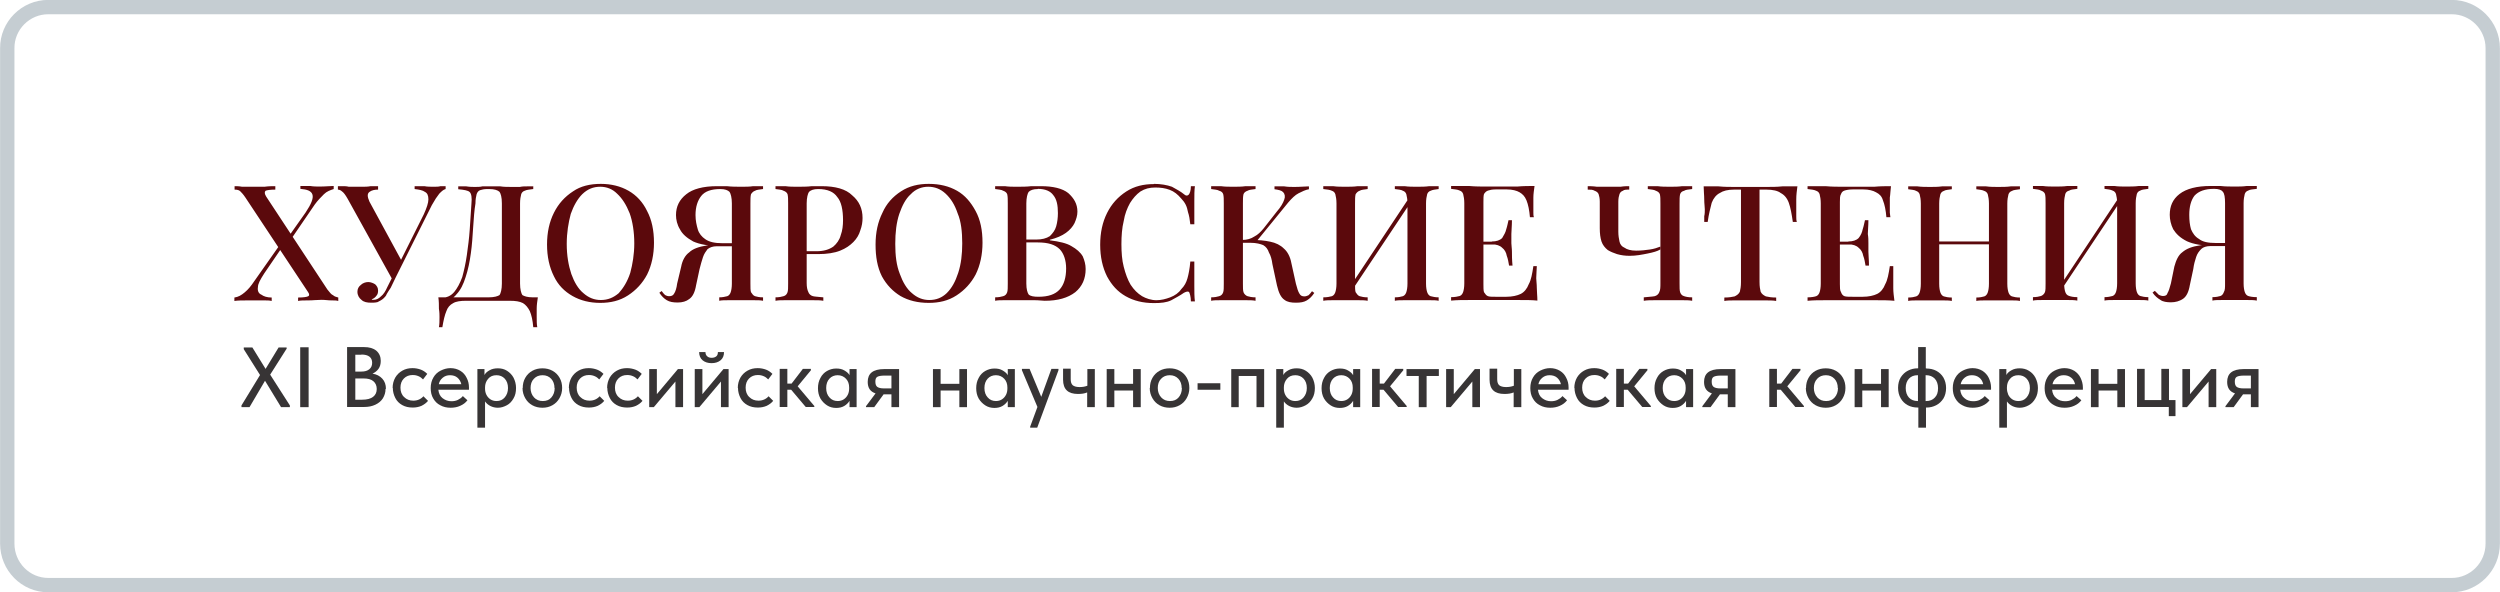 <?xml version="1.0" encoding="UTF-8"?> <svg xmlns="http://www.w3.org/2000/svg" width="130.66" height="30.96" viewBox="0 0 130.66 30.96"> <defs> <style> .cls-1 { fill: #5b090c; } .cls-2 { fill: none; stroke: rgba(62, 87, 103, .3); stroke-miterlimit: 10; stroke-width: .75px; } .cls-3 { fill: #373435; } </style> </defs> <g id="_лой_1" data-name="Слой 1"></g> <g id="_лой_2" data-name="Слой 2"> <g id="_лой_1-2" data-name="Слой 1"> <path class="cls-2" d="M2.52,.37h125.62c1.18,0,2.14,.97,2.14,2.14V28.41c0,1.21-.97,2.17-2.14,2.17H2.52c-1.18,0-2.14-.97-2.14-2.17V2.52C.37,1.34,1.34,.37,2.52,.37Z"></path> <g id="_2123044446352" data-name=" 2123044446352"> <g> <path class="cls-1" d="M14.39,9.73v.18c-.27,0-.45,.03-.51,.06-.06,.06-.06,.15,.03,.3l3.2,4.86c.12,.15,.21,.27,.3,.3,.06,.06,.15,.09,.27,.12v.18c-.09-.03-.21-.03-.36-.03-.18,0-.33-.03-.51-.03-.24,0-.45,.03-.69,.03s-.42,0-.54,.03v-.18c.27,0,.45-.03,.51-.06,.09-.03,.09-.12,0-.24l-3.26-4.92c-.12-.18-.21-.27-.27-.33s-.15-.09-.3-.09v-.18c.09,0,.24,0,.39,.03h1.18c.21-.03,.39-.03,.57-.03Zm.33,2.93s0,.03,.03,.12c.03,.06,.03,.09,.03,.09l-.97,1.42c-.21,.33-.33,.54-.33,.72-.03,.18,.03,.33,.18,.39,.12,.09,.3,.15,.54,.15v.18c-.12-.03-.24-.03-.39-.03h-.81c-.33,0-.57,0-.75,.03v-.18c.21-.03,.36-.12,.54-.27s.33-.33,.51-.6l1.42-2.02Zm2.72-2.93v.15c-.18,.06-.36,.12-.51,.27s-.33,.33-.48,.54l-1.36,1.99s-.03-.06-.03-.12c-.03-.09-.03-.12-.03-.12l.94-1.33c.3-.45,.42-.75,.36-.94s-.27-.27-.63-.3v-.15h.51c.18,.03,.36,.03,.48,.03,.33,0,.57-.03,.75-.03Zm5.85,0v.15c-.12,.03-.21,.12-.33,.24-.12,.15-.24,.33-.39,.6l-1.93,3.86h-.15l-2.32-4.19c-.12-.21-.21-.33-.3-.39-.06-.06-.15-.09-.21-.09v-.18h.27c.09,0,.18,0,.3,.03h.72c.12,0,.27,0,.42-.03h.39v.18c-.18,0-.33,.03-.45,.12s-.12,.24,0,.51l1.69,3.11-.18,.21,1.33-2.66c.15-.33,.24-.6,.24-.78,0-.21-.06-.33-.18-.39-.12-.09-.3-.12-.54-.15v-.15h.51c.15,.03,.33,.03,.48,.03s.27,0,.36-.03h.27Zm-2.63,4.44l.15,.06-.39,.81c-.09,.12-.15,.24-.21,.33-.03,.09-.09,.15-.15,.21-.09,.09-.21,.15-.33,.21-.12,.03-.24,.03-.33,.03-.21,0-.39-.03-.51-.15-.12-.09-.21-.24-.21-.42,0-.15,.06-.27,.18-.36,.09-.09,.24-.15,.39-.15,.12,0,.27,.06,.36,.12,.09,.09,.15,.18,.15,.33,0,.12-.03,.21-.09,.27-.06,.09-.15,.15-.24,.18,0,.03,.03,.03,.09,.03,.15,0,.27-.06,.39-.18,.12-.09,.24-.27,.33-.48l.42-.84Zm7.21-4.44v.15c-.18,.03-.33,.03-.45,.09-.09,.03-.15,.09-.18,.18-.03,.12-.06,.27-.06,.48v4.19c0,.3,.06,.51,.12,.6,.09,.06,.27,.12,.54,.12h.27c-.03,.21-.06,.39-.06,.6v.42c0,.21,0,.39,.03,.54h-.21c-.03-.36-.09-.63-.18-.84-.09-.18-.21-.33-.36-.42-.18-.09-.39-.12-.69-.12h-2.29c-.27,0-.51,.03-.66,.12-.18,.09-.3,.24-.36,.42-.09,.21-.15,.48-.21,.84h-.18c.03-.15,.03-.33,.03-.54,0-.09,0-.24-.03-.42,0-.21,0-.39-.03-.6h2.63c.3,0,.48-.06,.57-.12,.06-.09,.12-.3,.12-.6v-4.19c0-.33-.06-.51-.12-.6-.09-.09-.27-.15-.54-.15h-.09c-.18,0-.3,.03-.39,.06s-.15,.12-.18,.21c-.03,.12-.06,.27-.06,.48-.06,.36-.09,.78-.12,1.24-.03,.48-.06,.94-.12,1.36-.06,.45-.15,.88-.27,1.24-.12,.39-.27,.69-.48,.91-.18,.24-.45,.33-.78,.33v-.15c.27,0,.48-.09,.66-.3,.15-.18,.3-.45,.42-.78,.09-.33,.18-.72,.24-1.15s.12-.88,.15-1.33l.09-1.36c.03-.3,0-.51-.09-.6s-.3-.12-.6-.15v-.15h.42c.18,.03,.33,.03,.45,.03,.15,0,.27,0,.39-.03h.94c.18,.03,.39,.03,.63,.03h.39c.12-.03,.27-.03,.39-.03h.33Zm3.53-.12c.54,0,1.03,.12,1.45,.36s.75,.6,.97,1.06c.24,.45,.36,1,.36,1.66,0,.6-.12,1.18-.36,1.66-.24,.45-.57,.81-1,1.09s-.91,.39-1.45,.39-1.03-.12-1.45-.36-.75-.57-.97-1.03c-.24-.48-.36-1.03-.36-1.66s.12-1.18,.36-1.66,.57-.84,1-1.12c.39-.27,.88-.39,1.45-.39Zm-.03,.15c-.36,0-.66,.12-.94,.39-.24,.24-.45,.6-.6,1.03-.12,.45-.21,.97-.21,1.57s.09,1.12,.24,1.57c.15,.42,.36,.78,.63,1,.27,.24,.57,.36,.91,.36,.36,0,.66-.12,.94-.36,.24-.27,.45-.6,.6-1.06,.12-.45,.21-.97,.21-1.54,0-.6-.09-1.15-.24-1.57-.18-.45-.39-.78-.66-1.03-.24-.24-.54-.36-.88-.36Zm8.51-.03v.15c-.18,.03-.33,.03-.42,.09-.09,.03-.15,.09-.21,.18-.03,.12-.03,.27-.03,.48v4.19c0,.21,0,.36,.03,.45,.06,.09,.12,.18,.21,.21s.24,.06,.42,.06v.18c-.12-.03-.3-.03-.51-.03h-1.27c-.21,0-.39,0-.51,.03v-.18c.18,0,.3-.03,.42-.06,.09-.03,.15-.12,.18-.21s.06-.24,.06-.45v-4.19c0-.3-.06-.51-.12-.6-.09-.09-.24-.15-.48-.15-.48,0-.81,.12-1,.36s-.3,.57-.3,1c0,.3,.06,.54,.12,.75s.21,.39,.39,.51c.21,.15,.51,.21,.88,.21h.72v.15h-.81c-.6,0-1.09-.09-1.42-.24-.33-.18-.57-.39-.69-.63-.15-.24-.21-.51-.21-.75,0-.45,.18-.81,.54-1.09,.33-.27,.88-.42,1.6-.42h.51c.27,.03,.51,.03,.78,.03,.21,0,.42,0,.6-.03h.51Zm-1.48,2.99l-.03,.15h-.91c-.21,0-.36,.06-.48,.15-.09,.12-.18,.24-.24,.42s-.12,.39-.18,.63l-.18,.84c-.06,.36-.18,.6-.36,.72-.15,.12-.36,.18-.6,.18s-.42-.03-.57-.12-.27-.21-.39-.39l.12-.09c.06,.09,.12,.15,.18,.21,.06,.03,.12,.06,.21,.06,.12,0,.21-.03,.27-.15,.06-.09,.12-.27,.15-.51l.21-.88c.06-.33,.21-.6,.42-.75,.18-.18,.51-.3,.91-.36,.12,0,.24-.03,.33-.03,.12,0,.24-.03,.42-.03,.18-.03,.42-.03,.72-.06Zm2.14-2.99h.51c.21,.03,.39,.03,.6,.03,.27,0,.54,0,.78-.03h.51c.72,0,1.27,.15,1.6,.48,.36,.3,.54,.69,.54,1.18,0,.21-.03,.42-.12,.66-.06,.21-.18,.42-.36,.6s-.39,.33-.69,.45-.69,.18-1.15,.18h-.84v-.15h.75c.39,0,.66-.09,.88-.24,.18-.15,.33-.36,.39-.6,.09-.24,.12-.51,.12-.78,0-.54-.09-.97-.3-1.21-.18-.27-.51-.42-1-.42-.24,0-.39,.06-.48,.15-.06,.09-.12,.3-.12,.6v4.16c0,.21,.03,.36,.09,.48,.03,.09,.12,.18,.24,.21s.3,.03,.54,.06v.18c-.15-.03-.33-.03-.57-.03h-1.42c-.21,0-.36,0-.51,.03v-.18c.18,0,.33-.03,.42-.06,.12-.03,.18-.12,.21-.21s.03-.24,.03-.45v-4.19c0-.21,0-.36-.03-.48-.03-.09-.12-.15-.21-.18-.09-.06-.24-.06-.42-.09v-.15Zm8-.12c.57,0,1.06,.12,1.48,.36s.72,.6,.97,1.06,.36,1,.36,1.66c0,.6-.12,1.18-.36,1.66-.24,.45-.57,.81-1,1.09s-.91,.39-1.45,.39c-.57,0-1.06-.12-1.48-.36-.39-.24-.72-.57-.97-1.03-.24-.48-.33-1.03-.33-1.66s.12-1.18,.36-1.66c.21-.48,.54-.84,.97-1.12s.91-.39,1.45-.39Zm-.03,.15c-.33,0-.66,.12-.91,.39-.27,.24-.45,.6-.6,1.03-.15,.45-.21,.97-.21,1.57s.06,1.12,.24,1.57c.15,.42,.36,.78,.63,1,.27,.24,.57,.36,.91,.36,.36,0,.66-.12,.91-.36,.27-.27,.45-.6,.6-1.06s.21-.97,.21-1.54c0-.6-.06-1.15-.24-1.57-.15-.45-.36-.78-.63-1.03s-.57-.36-.91-.36Zm3.5-.03h.51c.21,.03,.39,.03,.6,.03,.27,0,.54,0,.78-.03h.51c.63,0,1.12,.12,1.42,.36,.3,.27,.48,.57,.48,.97,0,.21-.06,.39-.15,.6-.09,.18-.24,.36-.45,.51s-.48,.27-.84,.36v.03c.48,.06,.88,.15,1.12,.3,.27,.15,.48,.33,.6,.54,.09,.21,.15,.42,.15,.66,0,.51-.18,.91-.54,1.21-.39,.3-.91,.45-1.6,.45-.12,0-.3-.03-.54-.03h-1.54c-.21,0-.39,0-.51,.03v-.18c.18,0,.33-.03,.42-.06,.12-.03,.18-.12,.21-.21s.03-.24,.03-.45v-4.19c0-.21,0-.36-.03-.48-.03-.09-.12-.15-.21-.18-.09-.06-.24-.06-.42-.09v-.15Zm2.23,.15c-.24,0-.39,.06-.48,.15-.06,.09-.12,.3-.12,.6v4.19c0,.3,.06,.48,.12,.57,.09,.09,.27,.12,.51,.12,.51,0,.88-.12,1.12-.39,.21-.24,.33-.6,.33-1.09,0-.42-.12-.78-.33-1-.24-.24-.6-.36-1.15-.36h-.81v-.15h.72c.3,0,.54-.06,.72-.18,.15-.15,.27-.3,.33-.51s.09-.45,.09-.69c0-.42-.06-.72-.24-.94-.15-.21-.42-.33-.81-.33Zm6.07-.27c.36,0,.69,.06,.94,.15,.21,.12,.45,.24,.63,.39,.09,.09,.18,.09,.24,.03s.12-.21,.12-.45h.21c-.03,.21-.03,.48-.03,.78v1.21h-.21c-.03-.27-.06-.45-.12-.63-.03-.15-.06-.27-.12-.39s-.15-.24-.24-.33c-.18-.21-.36-.36-.6-.45s-.48-.12-.75-.12c-.3,0-.54,.06-.78,.21-.21,.15-.39,.36-.54,.6-.15,.27-.27,.57-.33,.94-.09,.36-.12,.78-.12,1.21s.03,.84,.12,1.18c.09,.36,.21,.69,.36,.94,.18,.27,.36,.45,.6,.6,.21,.12,.48,.21,.75,.21,.24,0,.48-.06,.72-.15s.45-.24,.57-.42c.18-.18,.27-.36,.33-.57s.12-.51,.15-.88h.21v1.27c0,.3,0,.57,.03,.81h-.21c0-.24-.06-.42-.09-.48-.06-.06-.15-.03-.27,.03-.21,.15-.45,.27-.66,.39-.24,.12-.54,.15-.91,.15-.57,0-1.06-.12-1.48-.36s-.72-.57-.97-1.03c-.24-.48-.36-1.03-.36-1.66s.12-1.18,.36-1.66,.57-.84,1-1.12,.91-.39,1.45-.39Zm5.31,.12v.15c-.18,.03-.33,.03-.42,.09-.09,.03-.18,.09-.21,.18-.03,.12-.03,.27-.03,.48v4.19c0,.21,0,.36,.03,.45s.12,.18,.21,.21,.24,.06,.42,.06v.18c-.15-.03-.3-.03-.51-.03h-1.3c-.21,0-.39,0-.51,.03v-.18c.18,0,.33-.03,.42-.06,.12-.03,.18-.12,.21-.21s.03-.24,.03-.45v-4.19c0-.21,0-.36-.03-.48-.03-.09-.09-.15-.21-.18-.09-.06-.24-.06-.42-.09v-.15h.51c.21,.03,.42,.03,.66,.03,.21,0,.42,0,.63-.03h.51Zm-.18,2.81c.33,0,.66,.03,.94,.09,.3,.06,.54,.18,.72,.36,.18,.15,.33,.42,.39,.75l.24,1.09c.06,.24,.12,.42,.18,.51,.06,.12,.15,.15,.27,.15,.06,0,.15-.03,.21-.06,.06-.06,.12-.12,.18-.21l.12,.09c-.12,.18-.24,.3-.39,.39s-.33,.12-.57,.12-.45-.03-.6-.15c-.18-.12-.3-.36-.39-.75l-.24-1.12c-.03-.24-.09-.45-.18-.6-.06-.18-.15-.3-.3-.39-.15-.06-.36-.12-.66-.12h-.57v-.15h.66Zm-.51,.15v-.15c.24,0,.45-.06,.63-.18,.18-.09,.33-.24,.48-.42l.69-.88c.21-.24,.33-.45,.39-.63,.06-.15,.03-.3-.06-.39s-.24-.12-.45-.15v-.15h.51c.18,.03,.36,.03,.54,.03,.3,0,.57-.03,.75-.03v.15c-.18,.03-.36,.12-.54,.21s-.36,.27-.54,.48l-1.72,2.11h-.69Zm6.55-2.96v.15c-.18,.03-.33,.03-.42,.09-.09,.03-.15,.09-.21,.18-.03,.12-.03,.27-.03,.48v4.19c0,.21,0,.36,.03,.45,.06,.09,.12,.18,.21,.21s.24,.06,.42,.06v.18c-.15-.03-.3-.03-.51-.03h-1.3c-.21,0-.36,0-.51,.03v-.18c.21,0,.33-.03,.45-.06,.09-.03,.15-.12,.18-.21s.06-.24,.06-.45v-4.19c0-.21-.03-.36-.06-.48-.03-.09-.09-.15-.18-.18-.12-.06-.24-.06-.45-.09v-.15h.51c.21,.03,.42,.03,.66,.03,.21,0,.42,0,.63-.03h.51Zm2.23,.51v.36l-3.2,4.8-.03-.3,3.23-4.86Zm1.48-.51v.15c-.18,.03-.3,.03-.42,.09-.09,.03-.15,.09-.18,.18-.03,.12-.06,.27-.06,.48v4.19c0,.21,.03,.36,.06,.45s.09,.18,.18,.21c.12,.03,.24,.06,.42,.06v.18c-.12-.03-.27-.03-.48-.03h-1.3c-.21,0-.39,0-.51,.03v-.18c.18,0,.33-.03,.42-.06s.15-.12,.18-.21,.06-.24,.06-.45v-4.19c0-.21-.03-.36-.06-.48-.03-.09-.09-.15-.18-.18-.09-.06-.24-.06-.42-.09v-.15h.51c.21,.03,.42,.03,.63,.03,.24,0,.45,0,.66-.03h.48Zm5.01,0c-.03,.21-.06,.42-.06,.6v.78c0,.09,0,.18,.03,.24h-.21c-.03-.36-.09-.66-.18-.88s-.21-.33-.36-.42-.39-.15-.66-.15h-.6c-.18,0-.3,.03-.39,.06s-.15,.09-.21,.18c-.03,.09-.03,.24-.03,.42v4.29c0,.18,0,.33,.03,.42,.06,.09,.12,.18,.21,.21s.21,.03,.39,.03h.57c.3,0,.57-.06,.75-.15s.33-.27,.42-.51c.12-.21,.18-.54,.24-.94h.18c0,.15-.03,.39-.03,.63,0,.12,.03,.3,.03,.51s.03,.42,.03,.66c-.27-.03-.6-.03-.97-.03h-2.6c-.33,0-.63,0-.94,.03v-.18c.21,0,.33-.03,.45-.06,.09-.03,.15-.12,.18-.21s.06-.24,.06-.45v-4.19c0-.21-.03-.36-.06-.48-.03-.09-.09-.15-.18-.18-.12-.06-.24-.06-.45-.09v-.15h.94c.33,.03,.63,.03,.94,.03h1.57c.33-.03,.63-.03,.91-.03Zm-1.42,2.9v.15h-1.54v-.15h1.54Zm.24-1.12c0,.3-.03,.57-.03,.72v.48c0,.12,.03,.27,.03,.45s0,.42,.03,.72h-.18c-.03-.18-.06-.36-.12-.51-.03-.18-.12-.33-.24-.42-.12-.12-.3-.18-.54-.18v-.15c.24,0,.42-.06,.54-.18,.09-.15,.18-.3,.21-.45,.06-.18,.09-.36,.12-.48h.18Zm6.13-1.78v.18c-.15,0-.27,0-.33,.06-.09,.03-.15,.09-.18,.18s-.06,.21-.06,.39v1.57c0,.21,.03,.36,.06,.51s.12,.27,.27,.33c.12,.09,.33,.15,.6,.15s.51-.03,.72-.06,.39-.09,.54-.15v.15c-.15,.09-.36,.15-.66,.21s-.6,.12-.94,.12c-.24,0-.45-.03-.66-.09-.18-.06-.33-.12-.48-.21-.15-.12-.27-.27-.33-.45s-.09-.42-.09-.69v-1.39c0-.18-.03-.3-.06-.39s-.12-.15-.21-.18c-.09-.06-.21-.06-.36-.06v-.18c.09,0,.27,0,.48,.03h1.24c.18-.03,.33-.03,.45-.03Zm3.29,0v.15c-.21,.03-.33,.03-.42,.09-.12,.03-.18,.09-.21,.18-.03,.12-.03,.27-.03,.48v4.19c0,.21,0,.36,.03,.45s.09,.18,.21,.21c.09,.03,.21,.06,.42,.06v.18c-.15-.03-.33-.03-.51-.03h-1.42c-.24,0-.42,0-.6,.03v-.18c.24-.03,.42-.03,.57-.06,.12-.03,.21-.12,.24-.21,.06-.12,.06-.27,.06-.48v-4.16c0-.21,0-.36-.03-.48-.03-.09-.12-.15-.21-.18-.09-.06-.24-.06-.42-.09v-.15h.51c.21,.03,.42,.03,.66,.03,.21,0,.42,0,.63-.03h.51Z"></path> <path class="cls-1" d="M93.94,9.73c-.03,.24-.06,.45-.06,.69v.88c0,.12,0,.21,.03,.3h-.21c-.06-.42-.12-.75-.21-1s-.24-.42-.42-.51c-.15-.12-.42-.18-.75-.18h-.36v4.83c0,.24,.03,.39,.06,.51,.06,.12,.15,.18,.27,.24,.12,.03,.3,.06,.54,.06v.18c-.15-.03-.36-.03-.6-.03h-1.54c-.24,0-.42,0-.57,.03v-.18c.24,0,.42-.03,.54-.06,.12-.06,.21-.12,.27-.24,.03-.12,.06-.27,.06-.51v-4.83h-.36c-.33,0-.57,.06-.75,.18-.18,.09-.33,.27-.42,.51-.06,.24-.15,.57-.21,1h-.18v-.3c.03-.12,.03-.24,.03-.36s-.03-.3-.03-.51c0-.24-.03-.45-.03-.69h.78c.3,.03,.57,.03,.88,.03h1.57c.3,0,.6,0,.88-.03h.81Zm4.89,0c-.03,.21-.03,.42-.06,.6v.78c0,.09,.03,.18,.03,.24h-.21c-.03-.36-.09-.66-.18-.88-.06-.21-.18-.33-.36-.42-.15-.09-.39-.15-.66-.15h-.57c-.18,0-.33,.03-.42,.06s-.15,.09-.18,.18c-.06,.09-.06,.24-.06,.42v4.29c0,.18,0,.33,.06,.42,.03,.09,.09,.18,.18,.21s.24,.03,.42,.03h.54c.3,0,.57-.06,.75-.15s.33-.27,.42-.51c.12-.21,.18-.54,.24-.94h.18v1.15c0,.21,.03,.42,.06,.66-.3-.03-.63-.03-1-.03h-2.6c-.33,0-.63,0-.94,.03v-.18c.21,0,.36-.03,.45-.06s.15-.12,.18-.21,.06-.24,.06-.45v-4.19c0-.21-.03-.36-.06-.48-.03-.09-.09-.15-.18-.18-.12-.06-.24-.06-.45-.09v-.15h.94c.33,.03,.63,.03,.94,.03h1.6c.33-.03,.6-.03,.88-.03Zm-1.42,2.9v.15h-1.51v-.15h1.51Zm.24-1.12c0,.3-.03,.57-.03,.72,.03,.18,.03,.33,.03,.48v.45c0,.18,.03,.42,.03,.72h-.18c-.03-.18-.06-.36-.12-.51-.03-.18-.12-.33-.24-.42-.12-.12-.3-.18-.54-.18v-.15c.24,0,.42-.06,.54-.18,.12-.15,.18-.3,.21-.45,.06-.18,.09-.36,.12-.48h.18Zm5.64,4.22v-.18c.18,0,.33-.03,.42-.06s.15-.12,.18-.21,.06-.24,.06-.45v-4.19c0-.21-.03-.36-.06-.48-.03-.09-.09-.15-.18-.18-.12-.06-.24-.06-.42-.09v-.15h.51c.21,.03,.42,.03,.63,.03,.24,0,.45,0,.66-.03h.48v.15c-.18,.03-.33,.03-.42,.09-.09,.03-.15,.09-.18,.18-.03,.12-.06,.27-.06,.48v4.19c0,.21,.03,.36,.06,.45s.09,.18,.18,.21,.24,.06,.42,.06v.18c-.12-.03-.27-.03-.48-.03h-1.3c-.21,0-.39,0-.51,.03Zm-3.56,0v-.18c.18,0,.33-.03,.42-.06s.15-.12,.18-.21,.06-.24,.06-.45v-4.19c0-.21-.03-.36-.06-.48-.03-.09-.09-.15-.18-.18-.09-.06-.24-.06-.42-.09v-.15h.48c.21,.03,.45,.03,.66,.03s.42,0,.63-.03h.51v.15c-.18,.03-.33,.03-.42,.09-.09,.03-.15,.09-.18,.18-.03,.12-.06,.27-.06,.48v4.19c0,.21,.03,.36,.06,.45s.09,.18,.18,.21,.24,.06,.42,.06v.18c-.12-.03-.3-.03-.51-.03h-1.3c-.18,0-.36,0-.48,.03Zm1.24-2.96v-.15h3.35v.15h-3.35Zm7.6-3.05v.15c-.21,.03-.33,.03-.42,.09-.12,.03-.18,.09-.21,.18-.03,.12-.06,.27-.06,.48v4.19c0,.21,.03,.36,.06,.45s.09,.18,.21,.21c.09,.03,.21,.06,.42,.06v.18c-.15-.03-.33-.03-.51-.03h-1.3c-.21,0-.39,0-.51,.03v-.18c.18,0,.33-.03,.42-.06s.18-.12,.21-.21,.03-.24,.03-.45v-4.19c0-.21,0-.36-.03-.48-.03-.09-.12-.15-.21-.18-.09-.06-.24-.06-.42-.09v-.15h.51c.21,.03,.42,.03,.66,.03,.21,0,.42,0,.63-.03h.51Zm2.23,.51v.09c-.03,.06-.03,.12-.03,.18v.09l-3.2,4.8v-.3l3.23-4.86Zm1.48-.51v.15c-.18,.03-.33,.03-.42,.09-.09,.03-.15,.09-.18,.18-.03,.12-.06,.27-.06,.48v4.19c0,.21,.03,.36,.06,.45s.09,.18,.18,.21,.24,.06,.42,.06v.18c-.12-.03-.3-.03-.48-.03h-1.3c-.21,0-.39,0-.51,.03v-.18c.18,0,.3-.03,.42-.06,.09-.03,.15-.12,.18-.21s.06-.24,.06-.45v-4.19c0-.21-.03-.36-.06-.48-.03-.09-.09-.15-.18-.18-.12-.06-.24-.06-.42-.09v-.15h.51c.21,.03,.42,.03,.6,.03,.24,0,.48,0,.69-.03h.48Zm5.67,0v.15c-.21,.03-.36,.03-.45,.09-.09,.03-.15,.09-.18,.18-.03,.12-.06,.27-.06,.48v4.19c0,.21,.03,.36,.06,.45s.09,.18,.18,.21,.24,.06,.45,.06v.18c-.15-.03-.3-.03-.51-.03h-1.3c-.21,0-.39,0-.51,.03v-.18c.18,0,.33-.03,.42-.06s.15-.12,.18-.21c.06-.09,.06-.24,.06-.45v-4.19c0-.3-.03-.51-.12-.6-.06-.09-.21-.15-.45-.15-.48,0-.81,.12-1.03,.36-.18,.24-.27,.57-.27,1,0,.3,.03,.54,.09,.75,.09,.21,.21,.39,.42,.51,.18,.15,.48,.21,.88,.21h.72v.15h-.81c-.6,0-1.09-.09-1.42-.24-.36-.18-.57-.39-.72-.63-.12-.24-.18-.51-.18-.75,0-.45,.15-.81,.51-1.09s.91-.42,1.63-.42h.51c.24,.03,.51,.03,.78,.03,.18,0,.39,0,.6-.03h.51Zm-1.51,2.99v.15h-.91c-.21,0-.39,.06-.48,.15-.12,.12-.21,.24-.27,.42s-.12,.39-.15,.63l-.18,.84c-.06,.36-.18,.6-.36,.72s-.39,.18-.63,.18c-.21,0-.42-.03-.54-.12-.15-.09-.3-.21-.42-.39l.12-.09,.21,.21s.12,.06,.21,.06c.12,0,.21-.03,.24-.15,.06-.09,.12-.27,.18-.51l.18-.88c.09-.33,.21-.6,.42-.75,.21-.18,.51-.3,.94-.36,.09,0,.21-.03,.33-.03,.09,0,.24-.03,.42-.03,.18-.03,.42-.03,.69-.06Z"></path> </g> </g> <g> <path class="cls-3" d="M14.97,18.24l-.85,1.34,1.03,1.61v.09h-.46l-.84-1.38-.81,1.38h-.42v-.09l.97-1.59-.85-1.35v-.09h.45l.69,1.12,.68-1.12h.42v.09Z"></path> <path class="cls-3" d="M15.69,18.15h.44v3.13h-.44v-3.13Z"></path> <path class="cls-3" d="M20.15,20.33c0,.18-.05,.34-.14,.49-.09,.14-.22,.25-.39,.33-.17,.08-.36,.12-.58,.12h-.9v-3.13h.89c.27,0,.48,.06,.64,.19,.15,.13,.23,.31,.23,.53,0,.17-.04,.31-.12,.42-.08,.11-.19,.19-.31,.25,.21,.03,.38,.12,.51,.26,.13,.14,.19,.32,.19,.53Zm-1.26-1.79h-.32v.88h.32c.18,0,.31-.04,.41-.12,.1-.08,.15-.19,.15-.34,0-.28-.19-.43-.56-.43Zm.04,2.35c.25,0,.44-.05,.57-.15,.13-.1,.19-.24,.19-.41s-.06-.31-.18-.41-.29-.14-.5-.14h-.44v1.11h.36Z"></path> <path class="cls-3" d="M20.52,20.28c0-.21,.05-.39,.14-.55,.09-.15,.21-.27,.37-.36s.33-.13,.53-.13c.16,0,.3,.03,.44,.08,.13,.05,.24,.13,.33,.22l-.22,.29c-.07-.07-.14-.13-.24-.17-.09-.04-.19-.06-.3-.06-.19,0-.34,.06-.46,.18s-.18,.28-.18,.48,.06,.37,.19,.49c.13,.13,.29,.19,.48,.19,.11,0,.21-.02,.3-.06,.09-.04,.17-.1,.23-.17l.24,.24c-.09,.11-.2,.19-.34,.26-.14,.06-.29,.09-.46,.09-.21,0-.39-.04-.55-.13-.16-.09-.28-.21-.36-.37-.08-.16-.13-.33-.13-.53Z"></path> <path class="cls-3" d="M24.51,20.37h-1.6c.02,.19,.09,.34,.22,.44s.28,.16,.46,.16c.12,0,.24-.02,.34-.07s.19-.11,.26-.2l.24,.22c-.1,.13-.22,.22-.38,.29-.15,.07-.32,.1-.5,.1-.2,0-.38-.04-.54-.13-.16-.08-.28-.2-.37-.36-.09-.15-.13-.33-.13-.54s.05-.4,.14-.55c.09-.16,.22-.28,.38-.36,.16-.08,.33-.13,.51-.13,.2,0,.37,.05,.52,.14,.15,.09,.26,.22,.33,.37,.08,.15,.12,.32,.12,.5v.11Zm-1.58-.29h1.18c-.03-.14-.1-.25-.2-.34s-.24-.13-.39-.13-.27,.04-.38,.13-.18,.2-.21,.35Z"></path> <path class="cls-3" d="M26.97,20.28c0,.21-.04,.39-.13,.54-.09,.16-.2,.28-.35,.36s-.3,.13-.47,.13c-.14,0-.27-.03-.39-.09s-.21-.14-.28-.24v1.37h-.4v-3.06h.37v.31c.05-.1,.14-.18,.27-.25,.12-.07,.27-.1,.43-.1,.18,0,.34,.04,.48,.13s.26,.21,.34,.36c.08,.16,.13,.34,.13,.54Zm-.42,0c0-.21-.06-.37-.17-.49-.11-.12-.26-.18-.43-.18-.19,0-.33,.06-.44,.19s-.16,.28-.16,.45v.05c0,.12,.02,.23,.07,.33,.05,.1,.12,.18,.21,.24s.2,.09,.32,.09c.18,0,.32-.06,.43-.19,.11-.13,.17-.29,.17-.49Z"></path> <path class="cls-3" d="M27.32,20.28c0-.2,.04-.37,.13-.53,.09-.16,.21-.28,.37-.37,.16-.09,.34-.13,.53-.13s.37,.04,.53,.13c.16,.09,.28,.21,.37,.37,.09,.16,.13,.33,.13,.53s-.05,.37-.14,.53c-.09,.16-.21,.28-.37,.37-.16,.09-.33,.13-.52,.13s-.37-.04-.53-.13c-.16-.09-.28-.21-.37-.37-.09-.16-.14-.33-.14-.53Zm1.66,0c0-.2-.06-.36-.17-.48-.11-.12-.26-.19-.45-.19s-.34,.06-.46,.19c-.12,.12-.17,.29-.17,.48s.06,.36,.18,.49c.12,.13,.27,.19,.46,.19s.34-.06,.45-.19c.11-.13,.17-.29,.17-.49Z"></path> <path class="cls-3" d="M29.73,20.28c0-.21,.05-.39,.14-.55,.09-.15,.21-.27,.37-.36s.33-.13,.53-.13c.16,0,.3,.03,.44,.08,.13,.05,.24,.13,.33,.22l-.22,.29c-.07-.07-.14-.13-.24-.17-.09-.04-.19-.06-.3-.06-.19,0-.34,.06-.46,.18s-.18,.28-.18,.48,.06,.37,.19,.49c.13,.13,.29,.19,.48,.19,.11,0,.21-.02,.3-.06,.09-.04,.17-.1,.23-.17l.24,.24c-.09,.11-.2,.19-.34,.26-.14,.06-.29,.09-.46,.09-.21,0-.39-.04-.55-.13-.16-.09-.28-.21-.36-.37-.08-.16-.13-.33-.13-.53Z"></path> <path class="cls-3" d="M31.73,20.28c0-.21,.05-.39,.14-.55,.09-.15,.21-.27,.37-.36s.33-.13,.53-.13c.16,0,.3,.03,.44,.08,.13,.05,.24,.13,.33,.22l-.22,.29c-.07-.07-.14-.13-.24-.17-.09-.04-.19-.06-.3-.06-.19,0-.34,.06-.46,.18s-.18,.28-.18,.48,.06,.37,.19,.49c.13,.13,.29,.19,.48,.19,.11,0,.21-.02,.3-.06,.09-.04,.17-.1,.23-.17l.24,.24c-.09,.11-.2,.19-.34,.26-.14,.06-.29,.09-.46,.09-.21,0-.39-.04-.55-.13-.16-.09-.28-.21-.36-.37-.08-.16-.13-.33-.13-.53Z"></path> <path class="cls-3" d="M34.33,20.6l1.1-1.31h.27v1.99h-.4v-1.34l-1.13,1.34h-.24v-1.99h.4v1.31Z"></path> <path class="cls-3" d="M36.71,20.6l1.1-1.31h.27v1.99h-.4v-1.34l-1.13,1.34h-.24v-1.99h.4v1.31Zm-.16-2.2h.32c0,.09,.03,.17,.09,.22,.06,.06,.14,.08,.24,.08s.18-.03,.24-.08c.06-.05,.08-.13,.08-.22h.32c0,.19-.06,.33-.18,.43-.12,.1-.28,.15-.47,.15s-.35-.05-.47-.15c-.12-.1-.18-.25-.18-.43Z"></path> <path class="cls-3" d="M38.56,20.28c0-.21,.05-.39,.14-.55,.09-.15,.21-.27,.37-.36s.33-.13,.53-.13c.16,0,.3,.03,.44,.08,.13,.05,.24,.13,.33,.22l-.22,.29c-.07-.07-.14-.13-.24-.17-.09-.04-.19-.06-.3-.06-.19,0-.34,.06-.46,.18s-.18,.28-.18,.48,.06,.37,.19,.49c.13,.13,.29,.19,.48,.19,.11,0,.21-.02,.3-.06,.09-.04,.17-.1,.23-.17l.24,.24c-.09,.11-.2,.19-.34,.26-.14,.06-.29,.09-.46,.09-.21,0-.39-.04-.55-.13-.16-.09-.28-.21-.36-.37-.08-.16-.13-.33-.13-.53Z"></path> <path class="cls-3" d="M42.39,19.34l-.7,.85,.87,1.03v.05h-.45l-.76-.9h-.2v.9h-.4v-1.99h.4v.77h.22l.59-.77h.42v.06Z"></path> <path class="cls-3" d="M44.4,19.29h.37v1.99h-.37v-.33c-.07,.11-.16,.2-.28,.27-.12,.07-.26,.1-.42,.1-.17,0-.33-.04-.47-.13s-.26-.21-.35-.36c-.09-.16-.13-.34-.13-.54s.04-.38,.13-.54c.08-.16,.2-.28,.34-.36s.3-.13,.48-.13,.31,.03,.43,.1c.12,.07,.22,.15,.27,.25v-.32Zm-.02,1.01v-.05c0-.18-.05-.33-.16-.45s-.26-.19-.44-.19c-.17,0-.32,.06-.43,.18-.11,.12-.17,.28-.17,.49s.06,.37,.17,.49c.11,.13,.26,.19,.43,.19,.12,0,.23-.03,.32-.09,.09-.06,.16-.14,.21-.24,.05-.1,.07-.21,.07-.33Z"></path> <path class="cls-3" d="M46.99,19.29v1.99h-.4v-.67h-.41l-.49,.67h-.43v-.05l.5-.67c-.28-.09-.41-.29-.41-.6,0-.22,.07-.39,.21-.5,.14-.11,.36-.17,.65-.17h.78Zm-.4,1.01v-.67h-.36c-.17,0-.29,.02-.37,.06-.08,.04-.11,.13-.11,.25,0,.13,.03,.23,.1,.28,.07,.05,.18,.08,.35,.08h.4Z"></path> <path class="cls-3" d="M50.14,19.29h.4v1.99h-.4v-.87h-.98v.87h-.4v-1.99h.4v.77h.98v-.77Z"></path> <path class="cls-3" d="M52.67,19.29h.37v1.99h-.37v-.33c-.07,.11-.16,.2-.28,.27-.12,.07-.26,.1-.42,.1-.17,0-.33-.04-.47-.13s-.26-.21-.35-.36c-.09-.16-.13-.34-.13-.54s.04-.38,.13-.54c.08-.16,.2-.28,.34-.36s.3-.13,.48-.13,.31,.03,.43,.1c.12,.07,.22,.15,.27,.25v-.32Zm-.02,1.01v-.05c0-.18-.05-.33-.16-.45s-.26-.19-.44-.19c-.17,0-.32,.06-.43,.18-.11,.12-.17,.28-.17,.49s.06,.37,.17,.49c.11,.13,.26,.19,.43,.19,.12,0,.23-.03,.32-.09,.09-.06,.16-.14,.21-.24,.05-.1,.07-.21,.07-.33Z"></path> <path class="cls-3" d="M54.42,20.74l.53-1.46h.37v.07l-1.11,3h-.37v-.05l.38-1.03-.81-1.92v-.07h.4l.61,1.46Z"></path> <path class="cls-3" d="M56.82,19.29h.4v1.99h-.4v-.77c-.14,.06-.3,.08-.48,.08-.26,0-.45-.06-.58-.18-.13-.12-.2-.31-.2-.57v-.57h.4v.55c0,.14,.03,.24,.1,.31,.07,.06,.19,.1,.36,.1,.15,0,.28-.02,.41-.07v-.88Z"></path> <path class="cls-3" d="M59.22,19.29h.4v1.99h-.4v-.87h-.98v.87h-.4v-1.99h.4v.77h.98v-.77Z"></path> <path class="cls-3" d="M60.1,20.28c0-.2,.04-.37,.13-.53,.09-.16,.21-.28,.37-.37,.16-.09,.34-.13,.53-.13s.37,.04,.53,.13c.16,.09,.28,.21,.37,.37,.09,.16,.13,.33,.13,.53s-.05,.37-.14,.53c-.09,.16-.21,.28-.37,.37-.16,.09-.33,.13-.52,.13s-.37-.04-.53-.13c-.16-.09-.28-.21-.37-.37-.09-.16-.14-.33-.14-.53Zm1.66,0c0-.2-.06-.36-.17-.48-.11-.12-.26-.19-.45-.19s-.34,.06-.46,.19c-.12,.12-.17,.29-.17,.48s.06,.36,.18,.49c.12,.13,.27,.19,.46,.19s.34-.06,.45-.19c.11-.13,.17-.29,.17-.49Z"></path> <path class="cls-3" d="M62.59,20.03h1.19v.34h-1.19v-.34Z"></path> <path class="cls-3" d="M64.75,21.28h-.4v-1.99h1.72v1.99h-.4v-1.63h-.93v1.63Z"></path> <path class="cls-3" d="M68.72,20.28c0,.21-.04,.39-.13,.54-.09,.16-.2,.28-.35,.36s-.3,.13-.47,.13c-.14,0-.27-.03-.39-.09s-.21-.14-.28-.24v1.37h-.4v-3.06h.37v.31c.05-.1,.14-.18,.27-.25,.12-.07,.27-.1,.43-.1,.18,0,.34,.04,.48,.13s.26,.21,.34,.36c.08,.16,.13,.34,.13,.54Zm-.42,0c0-.21-.06-.37-.17-.49-.11-.12-.26-.18-.43-.18-.19,0-.33,.06-.44,.19s-.16,.28-.16,.45v.05c0,.12,.02,.23,.07,.33,.05,.1,.12,.18,.21,.24s.2,.09,.32,.09c.18,0,.32-.06,.43-.19,.11-.13,.17-.29,.17-.49Z"></path> <path class="cls-3" d="M70.72,19.29h.37v1.99h-.37v-.33c-.07,.11-.16,.2-.28,.27-.12,.07-.26,.1-.42,.1-.17,0-.33-.04-.47-.13s-.26-.21-.35-.36c-.09-.16-.13-.34-.13-.54s.04-.38,.13-.54c.08-.16,.2-.28,.34-.36s.3-.13,.48-.13,.31,.03,.43,.1c.12,.07,.22,.15,.27,.25v-.32Zm-.02,1.01v-.05c0-.18-.05-.33-.16-.45s-.26-.19-.44-.19c-.17,0-.32,.06-.43,.18-.11,.12-.17,.28-.17,.49s.06,.37,.17,.49c.11,.13,.26,.19,.43,.19,.12,0,.23-.03,.32-.09,.09-.06,.16-.14,.21-.24,.05-.1,.07-.21,.07-.33Z"></path> <path class="cls-3" d="M73.35,19.34l-.7,.85,.87,1.03v.05h-.45l-.76-.9h-.2v.9h-.4v-1.99h.4v.77h.22l.59-.77h.42v.06Z"></path> <path class="cls-3" d="M74.55,21.28h-.4v-1.63h-.64v-.36h1.69v.36h-.64v1.63Z"></path> <path class="cls-3" d="M75.98,20.6l1.1-1.31h.27v1.99h-.4v-1.34l-1.13,1.34h-.24v-1.99h.4v1.31Z"></path> <path class="cls-3" d="M79.11,19.29h.4v1.99h-.4v-.77c-.14,.06-.3,.08-.48,.08-.26,0-.45-.06-.58-.18-.13-.12-.2-.31-.2-.57v-.57h.4v.55c0,.14,.03,.24,.1,.31,.07,.06,.19,.1,.36,.1,.15,0,.28-.02,.41-.07v-.88Z"></path> <path class="cls-3" d="M81.98,20.37h-1.6c.02,.19,.09,.34,.22,.44s.28,.16,.46,.16c.12,0,.24-.02,.34-.07s.19-.11,.26-.2l.24,.22c-.1,.13-.22,.22-.38,.29-.15,.07-.32,.1-.5,.1-.2,0-.38-.04-.54-.13-.16-.08-.28-.2-.37-.36-.09-.15-.13-.33-.13-.54s.05-.4,.14-.55c.09-.16,.22-.28,.38-.36,.16-.08,.33-.13,.51-.13,.2,0,.37,.05,.52,.14,.15,.09,.26,.22,.33,.37,.08,.15,.12,.32,.12,.5v.11Zm-1.58-.29h1.18c-.03-.14-.1-.25-.2-.34s-.24-.13-.39-.13-.27,.04-.38,.13-.18,.2-.21,.35Z"></path> <path class="cls-3" d="M82.28,20.28c0-.21,.05-.39,.14-.55,.09-.15,.21-.27,.37-.36s.33-.13,.53-.13c.16,0,.3,.03,.44,.08,.13,.05,.24,.13,.33,.22l-.22,.29c-.07-.07-.14-.13-.24-.17-.09-.04-.19-.06-.3-.06-.19,0-.34,.06-.46,.18s-.18,.28-.18,.48,.06,.37,.19,.49c.13,.13,.29,.19,.48,.19,.11,0,.21-.02,.3-.06,.09-.04,.17-.1,.23-.17l.24,.24c-.09,.11-.2,.19-.34,.26-.14,.06-.29,.09-.46,.09-.21,0-.39-.04-.55-.13-.16-.09-.28-.21-.36-.37-.08-.16-.13-.33-.13-.53Z"></path> <path class="cls-3" d="M86.11,19.34l-.7,.85,.87,1.03v.05h-.45l-.76-.9h-.2v.9h-.4v-1.99h.4v.77h.22l.59-.77h.42v.06Z"></path> <path class="cls-3" d="M88.12,19.29h.37v1.99h-.37v-.33c-.07,.11-.16,.2-.28,.27-.12,.07-.26,.1-.42,.1-.17,0-.33-.04-.47-.13s-.26-.21-.35-.36c-.09-.16-.13-.34-.13-.54s.04-.38,.13-.54c.08-.16,.2-.28,.34-.36s.3-.13,.48-.13,.31,.03,.43,.1c.12,.07,.22,.15,.27,.25v-.32Zm-.02,1.01v-.05c0-.18-.05-.33-.16-.45s-.26-.19-.44-.19c-.17,0-.32,.06-.43,.18-.11,.12-.17,.28-.17,.49s.06,.37,.17,.49c.11,.13,.26,.19,.43,.19,.12,0,.23-.03,.32-.09,.09-.06,.16-.14,.21-.24,.05-.1,.07-.21,.07-.33Z"></path> <path class="cls-3" d="M90.7,19.29v1.99h-.4v-.67h-.41l-.49,.67h-.43v-.05l.5-.67c-.28-.09-.41-.29-.41-.6,0-.22,.07-.39,.21-.5,.14-.11,.36-.17,.65-.17h.78Zm-.4,1.01v-.67h-.36c-.17,0-.29,.02-.37,.06-.08,.04-.11,.13-.11,.25,0,.13,.03,.23,.1,.28s.18,.08,.35,.08h.4Z"></path> <path class="cls-3" d="M94.11,19.34l-.7,.85,.87,1.03v.05h-.45l-.76-.9h-.2v.9h-.4v-1.99h.4v.77h.22l.59-.77h.42v.06Z"></path> <path class="cls-3" d="M94.39,20.28c0-.2,.04-.37,.13-.53,.09-.16,.21-.28,.37-.37,.16-.09,.34-.13,.53-.13s.37,.04,.53,.13,.28,.21,.37,.37c.09,.16,.13,.33,.13,.53s-.05,.37-.14,.53c-.09,.16-.21,.28-.37,.37-.16,.09-.33,.13-.52,.13s-.37-.04-.53-.13c-.16-.09-.28-.21-.37-.37-.09-.16-.14-.33-.14-.53Zm1.66,0c0-.2-.06-.36-.17-.48s-.26-.19-.45-.19-.34,.06-.46,.19-.17,.29-.17,.48,.06,.36,.18,.49c.12,.13,.27,.19,.46,.19s.34-.06,.45-.19c.11-.13,.17-.29,.17-.49Z"></path> <path class="cls-3" d="M98.31,19.29h.4v1.99h-.4v-.87h-.98v.87h-.4v-1.99h.4v.77h.98v-.77Z"></path> <path class="cls-3" d="M100.68,19.26c.19,0,.37,.04,.52,.12,.15,.08,.28,.2,.37,.35,.09,.16,.14,.34,.14,.55s-.05,.4-.14,.55c-.1,.15-.22,.27-.38,.35s-.32,.12-.5,.12h-.03v1.05h-.4v-1.05h-.03c-.19,0-.37-.04-.52-.12-.15-.08-.28-.2-.37-.36-.09-.15-.14-.34-.14-.55s.05-.4,.14-.55c.1-.15,.22-.27,.38-.35,.16-.08,.32-.12,.5-.12h.03v-1.11h.4v1.11h.03Zm-.44,1.7v-1.35h-.02c-.19,0-.34,.06-.45,.18s-.17,.28-.17,.49,.06,.38,.17,.5,.27,.18,.45,.18h.02Zm.43,0c.19,0,.34-.06,.45-.18,.12-.12,.17-.28,.17-.49s-.06-.38-.17-.5c-.12-.12-.27-.18-.45-.18h-.03v1.35h.03Z"></path> <path class="cls-3" d="M104.05,20.37h-1.6c.02,.19,.09,.34,.22,.44,.12,.11,.28,.16,.46,.16,.12,0,.24-.02,.34-.07s.19-.11,.26-.2l.25,.22c-.1,.13-.22,.22-.38,.29-.15,.07-.32,.1-.5,.1-.2,0-.38-.04-.54-.13-.16-.08-.28-.2-.37-.36-.09-.15-.13-.33-.13-.54s.05-.4,.14-.55c.09-.16,.22-.28,.38-.36s.33-.13,.51-.13c.2,0,.37,.05,.52,.14,.14,.09,.26,.22,.33,.37s.12,.32,.12,.5v.11Zm-1.58-.29h1.18c-.03-.14-.09-.25-.2-.34s-.24-.13-.39-.13-.27,.04-.38,.13-.18,.2-.21,.35Z"></path> <path class="cls-3" d="M106.51,20.28c0,.21-.04,.39-.13,.54-.09,.16-.2,.28-.35,.36-.14,.08-.3,.13-.47,.13-.14,0-.27-.03-.39-.09-.12-.06-.21-.14-.28-.24v1.37h-.4v-3.06h.37v.31c.05-.1,.14-.18,.27-.25,.12-.07,.27-.1,.43-.1,.17,0,.34,.04,.48,.13,.15,.09,.26,.21,.34,.36,.08,.16,.13,.34,.13,.54Zm-.42,0c0-.21-.06-.37-.17-.49-.11-.12-.26-.18-.43-.18-.19,0-.33,.06-.44,.19-.11,.12-.16,.28-.16,.45v.05c0,.12,.03,.23,.07,.33,.05,.1,.12,.18,.21,.24,.09,.06,.2,.09,.32,.09,.18,0,.32-.06,.43-.19s.17-.29,.17-.49Z"></path> <path class="cls-3" d="M108.85,20.37h-1.6c.02,.19,.09,.34,.22,.44,.12,.11,.28,.16,.46,.16,.12,0,.24-.02,.34-.07s.19-.11,.26-.2l.25,.22c-.1,.13-.22,.22-.38,.29-.15,.07-.32,.1-.5,.1-.2,0-.38-.04-.54-.13-.16-.08-.28-.2-.37-.36-.09-.15-.13-.33-.13-.54s.05-.4,.14-.55c.09-.16,.22-.28,.38-.36s.33-.13,.51-.13c.2,0,.37,.05,.52,.14,.14,.09,.26,.22,.33,.37s.12,.32,.12,.5v.11Zm-1.58-.29h1.18c-.03-.14-.09-.25-.2-.34s-.24-.13-.39-.13-.27,.04-.38,.13-.18,.2-.21,.35Z"></path> <path class="cls-3" d="M110.66,19.29h.4v1.99h-.4v-.87h-.98v.87h-.4v-1.99h.4v.77h.98v-.77Z"></path> <path class="cls-3" d="M113.69,21.75h-.34v-.48h-1.66v-1.99h.4v1.63h.87v-1.63h.4v1.63h.34v.83Z"></path> <path class="cls-3" d="M114.46,20.6l1.1-1.31h.27v1.99h-.4v-1.34l-1.13,1.34h-.24v-1.99h.4v1.31Z"></path> <path class="cls-3" d="M118.04,19.29v1.99h-.4v-.67h-.41l-.49,.67h-.43v-.05l.5-.67c-.28-.09-.41-.29-.41-.6,0-.22,.07-.39,.21-.5,.14-.11,.36-.17,.65-.17h.78Zm-.4,1.01v-.67h-.36c-.17,0-.29,.02-.37,.06-.08,.04-.11,.13-.11,.25,0,.13,.03,.23,.1,.28,.07,.05,.18,.08,.35,.08h.4Z"></path> </g> </g> </g> </svg> 